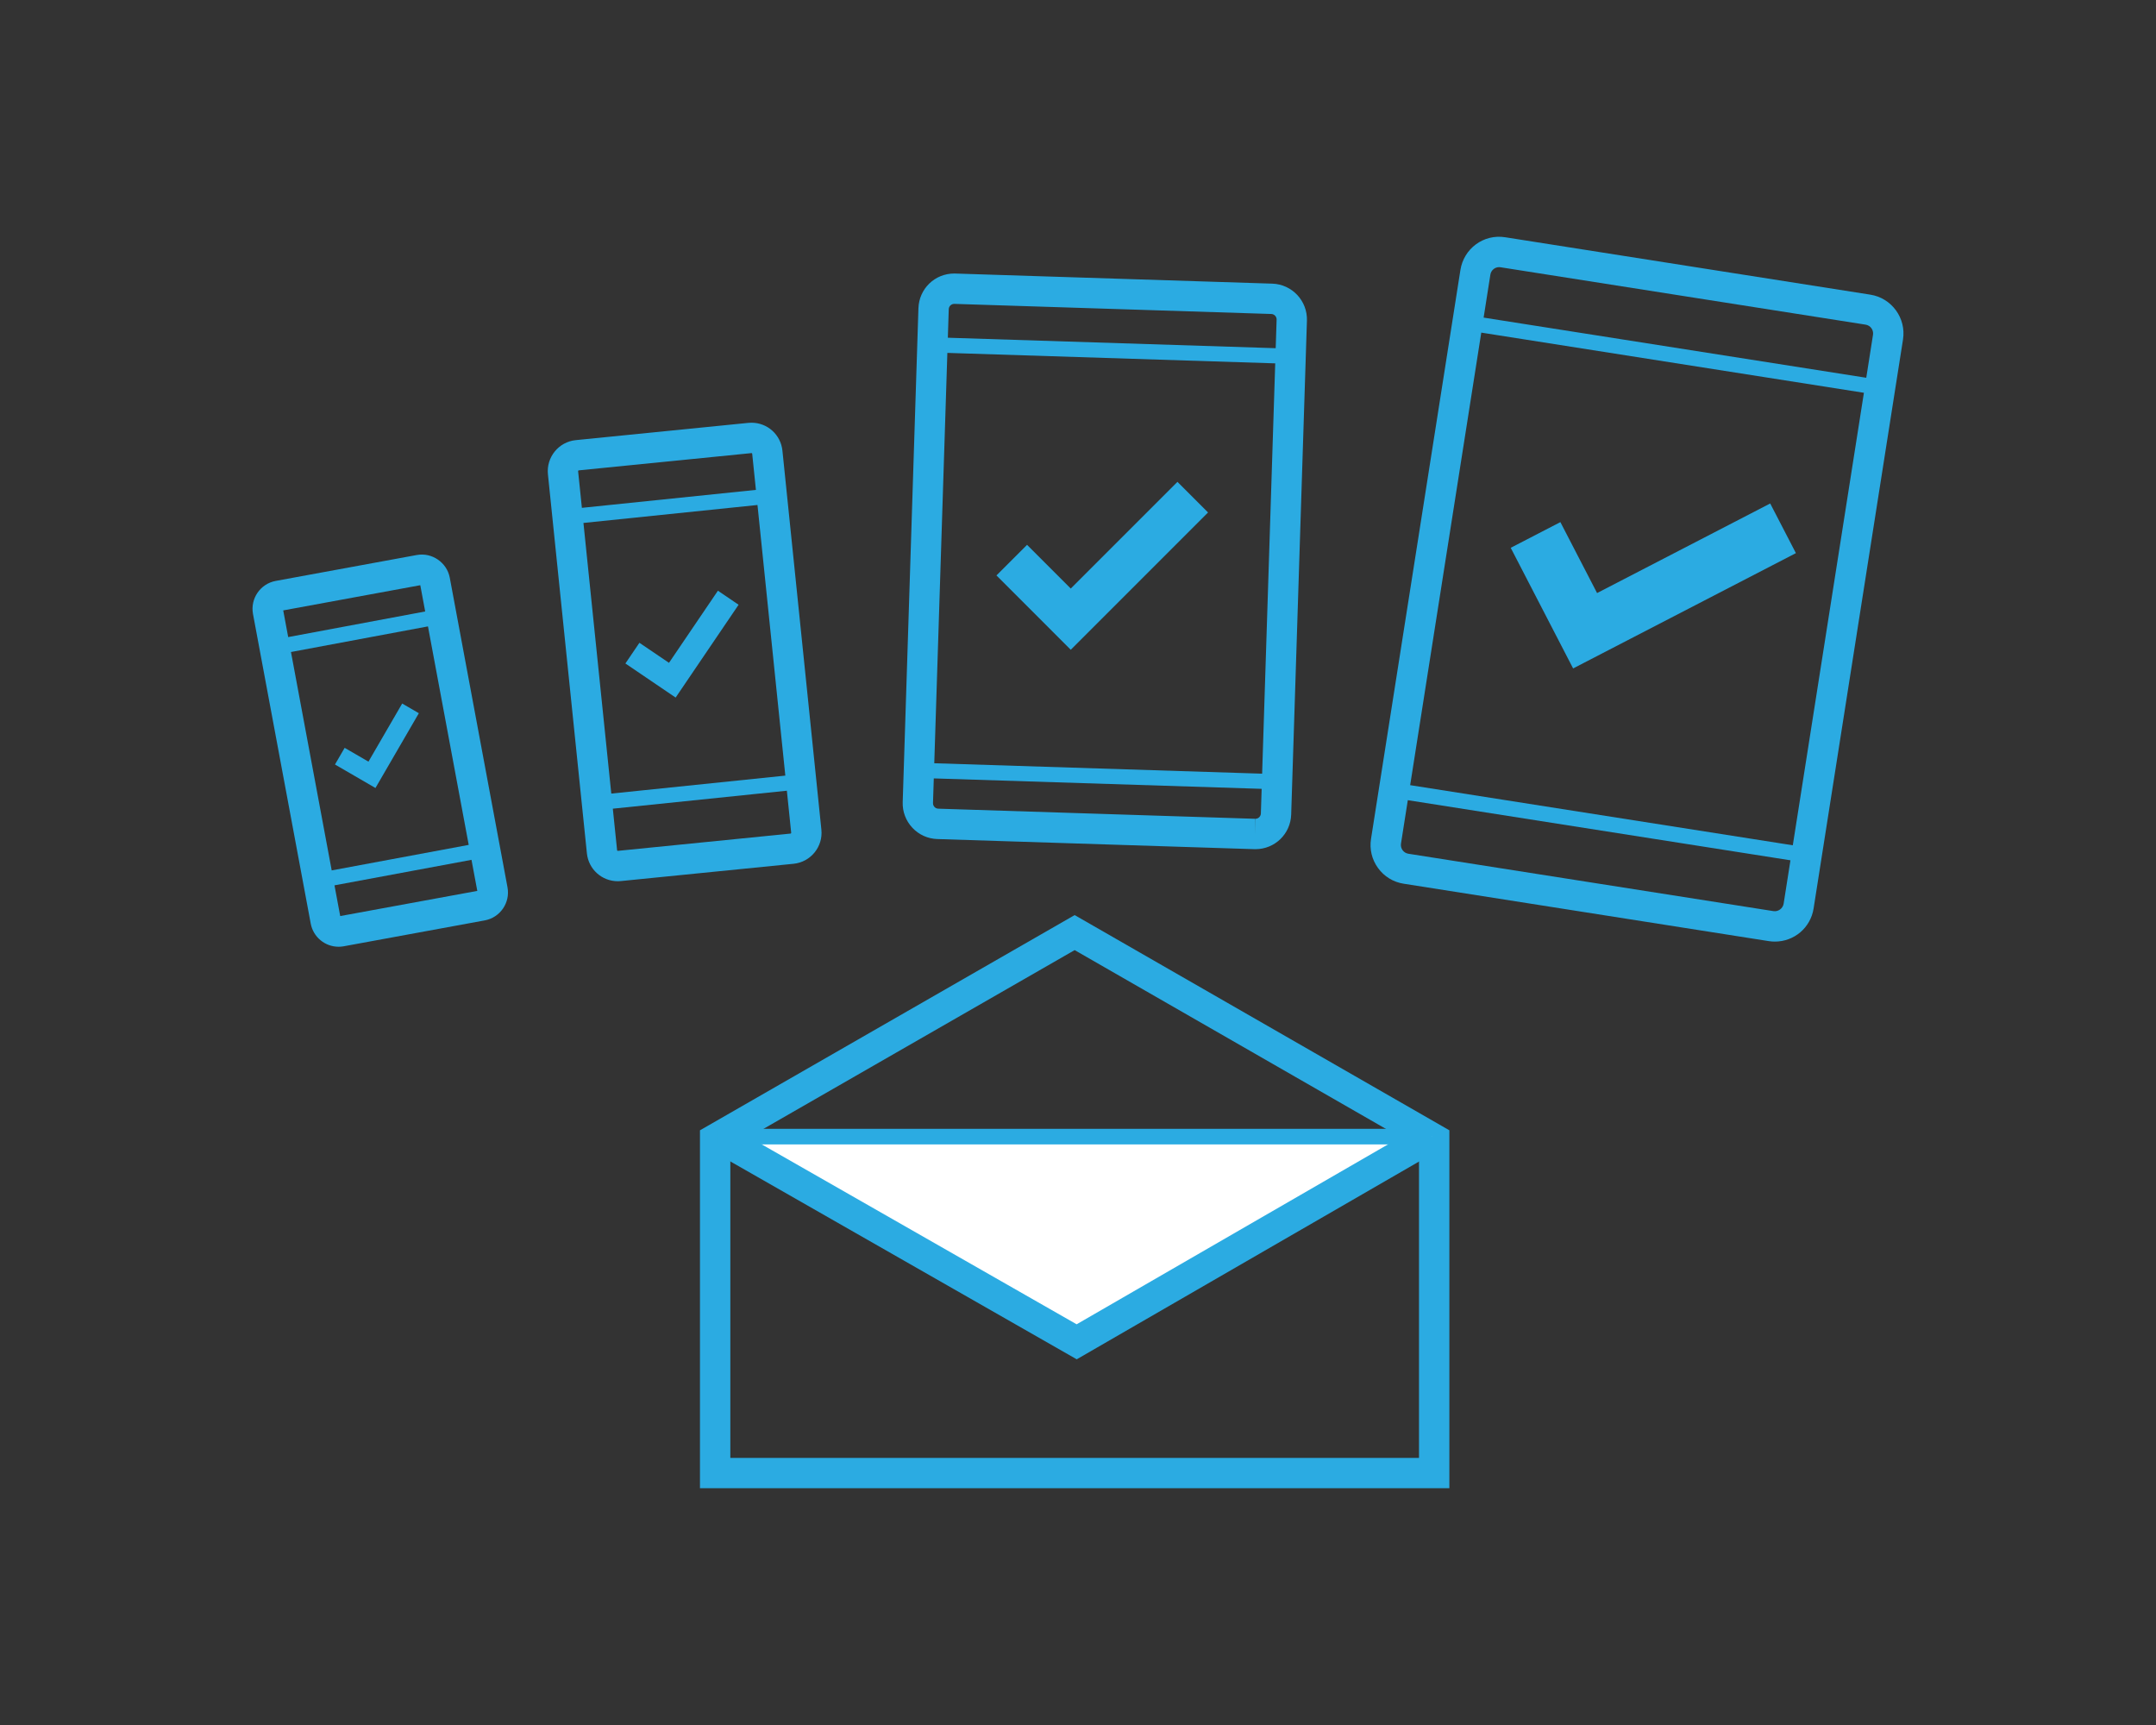 <?xml version="1.0" encoding="utf-8"?>
<!-- Generator: Adobe Illustrator 16.0.0, SVG Export Plug-In . SVG Version: 6.00 Build 0)  -->
<!DOCTYPE svg PUBLIC "-//W3C//DTD SVG 1.1//EN" "http://www.w3.org/Graphics/SVG/1.1/DTD/svg11.dtd">
<svg version="1.1" id="Layer_1" xmlns="http://www.w3.org/2000/svg" xmlns:xlink="http://www.w3.org/1999/xlink" x="0px" y="0px"
	 width="200px" height="160px" viewBox="0 0 200 160" enable-background="new 0 0 200 160" xml:space="preserve">
<rect x="0" y="0" width="200" height="160" fill="#333333" stroke="none"/>
<g>
	<path fill="#2BABE2" d="M134.447,138.039H64.932V104.84l34.758-19.962l34.76,19.962v33.199H134.447z M67.748,135.224h63.885
		v-28.752L99.689,88.126l-31.941,18.346V135.224z"/>
</g>
<g>
	<polyline fill="#FFFFFF" points="66.553,105.421 99.877,124.458 132.828,105.421 	"/>
	<polygon fill="#2BABE2" points="99.882,126.081 65.854,106.644 67.252,104.198 99.873,122.833 132.123,104.202 133.531,106.642 	
		"/>
</g>
<path fill="#2BABE2" d="M173.499,27.33l-33.866-5.323c-2.025-0.321-3.848,1.064-4.158,3.032l-8.293,52.769
	c-0.152,0.961,0.08,1.924,0.652,2.709s1.417,1.303,2.378,1.451l33.864,5.324c0.189,0.03,0.381,0.044,0.566,0.044
	c1.805,0,3.317-1.293,3.596-3.073l8.293-52.772C176.842,29.507,175.48,27.641,173.499,27.33z M139.066,24.778
	c0.043,0,0.086,0.004,0.129,0.011l33.865,5.323c0.45,0.07,0.758,0.492,0.688,0.941l-0.626,3.986l-35.495-5.58l0.626-3.982
	C138.316,25.073,138.66,24.778,139.066,24.778z M164.511,84.509l-33.864-5.322c-0.217-0.035-0.41-0.151-0.537-0.328
	c-0.129-0.178-0.183-0.396-0.148-0.613l0.633-4.026l35.495,5.576l-0.633,4.03C165.386,84.263,164.952,84.582,164.511,84.509z
	 M166.308,78.403l-35.495-5.577l6.597-41.975l35.495,5.58L166.308,78.403z"/>
<path fill="#2BABE2" d="M47.078,82.302l-5.355-28.718c-0.261-1.402-1.642-2.365-3.062-2.104l-13.089,2.403
	c-1.424,0.265-2.367,1.639-2.103,3.066l5.356,28.719c0.232,1.244,1.319,2.146,2.583,2.146c0.16,0,0.322-0.014,0.48-0.043
	l13.087-2.402C46.399,85.103,47.343,83.728,47.078,82.302z M38.988,54.28l0.454,2.436l-12.708,2.376l-0.461-2.475L38.988,54.28z
	 M26.992,60.476L39.7,58.1l3.78,20.267l-12.71,2.366L26.992,60.476z M31.56,84.968l-0.532-2.85l12.71-2.365l0.538,2.881
	L31.56,84.968z"/>
<path fill="#2BABE2" d="M76.195,76.955l-3.614-35.154c-0.151-1.479-1.386-2.592-2.867-2.592c-0.099,0-0.198,0.005-0.295,0.014
	l-16.017,1.602c-1.58,0.164-2.733,1.582-2.574,3.166l3.615,35.156c0.151,1.477,1.384,2.59,2.869,2.59
	c0.097,0,0.196-0.006,0.293-0.016l16.017-1.603C75.204,79.957,76.359,78.537,76.195,76.955z M53.688,43.628l16.025-1.602
	c0.023,0,0.061,0.019,0.064,0.062l0.345,3.351l-16.144,1.665l-0.35-3.398C53.625,43.667,53.652,43.631,53.688,43.628z
	 M54.123,48.505l16.144-1.665l2.583,25.101l-16.145,1.667L54.123,48.505z M73.336,77.317L57.318,78.92h-0.008
	c-0.024,0-0.062-0.019-0.066-0.062l-0.396-3.85l16.145-1.667l0.401,3.902C73.398,77.281,73.371,77.313,73.336,77.317z"/>
<path fill="#2BABE2" d="M118.021,26.309l-29.398-0.937l-0.107-0.002c-1.802,0-3.26,1.413-3.318,3.218l-1.459,45.808
	c-0.03,0.887,0.289,1.732,0.896,2.381c0.607,0.647,1.43,1.02,2.315,1.047l29.401,0.938l0.104,0.002c1.806,0,3.267-1.414,3.321-3.217
	l1.461-45.81C121.296,27.906,119.854,26.369,118.021,26.309z M88.531,28.186h0.003l29.396,0.937
	c0.282,0.008,0.504,0.245,0.494,0.524l-0.084,2.649l-30.414-0.971l0.084-2.647C88.02,28.403,88.24,28.186,88.531,28.186z
	 M118.295,33.703l-1.214,38.058l-30.414-0.967l1.214-38.062L118.295,33.703z M116.456,75.946v1.408l-0.017-1.408l-29.401-0.938
	c-0.181-0.006-0.298-0.101-0.351-0.159c-0.055-0.057-0.145-0.18-0.138-0.363l0.073-2.286l30.414,0.968l-0.073,2.289
	C116.955,75.726,116.727,75.946,116.456,75.946z"/>
<rect x="66.553" y="104.702" fill="#2BABE2" width="65.08" height="1.447"/>
<polygon fill="#2BABE2" points="99.329,60.268 92.435,53.373 95.274,50.535 99.329,54.59 109.226,44.694 112.064,47.533 "/>
<polygon fill="#2BABE2" points="62.675,64.702 58.015,61.54 59.316,59.621 62.058,61.48 66.597,54.791 68.515,56.093 "/>
<polygon fill="#2BABE2" points="34.829,73.089 31.074,70.91 31.972,69.364 34.18,70.646 37.308,65.255 38.854,66.153 "/>
<polygon fill="#2BABE2" points="145.929,62 140.141,50.811 144.748,48.428 148.152,55.008 164.212,46.699 166.596,51.305 "/>
</svg>
